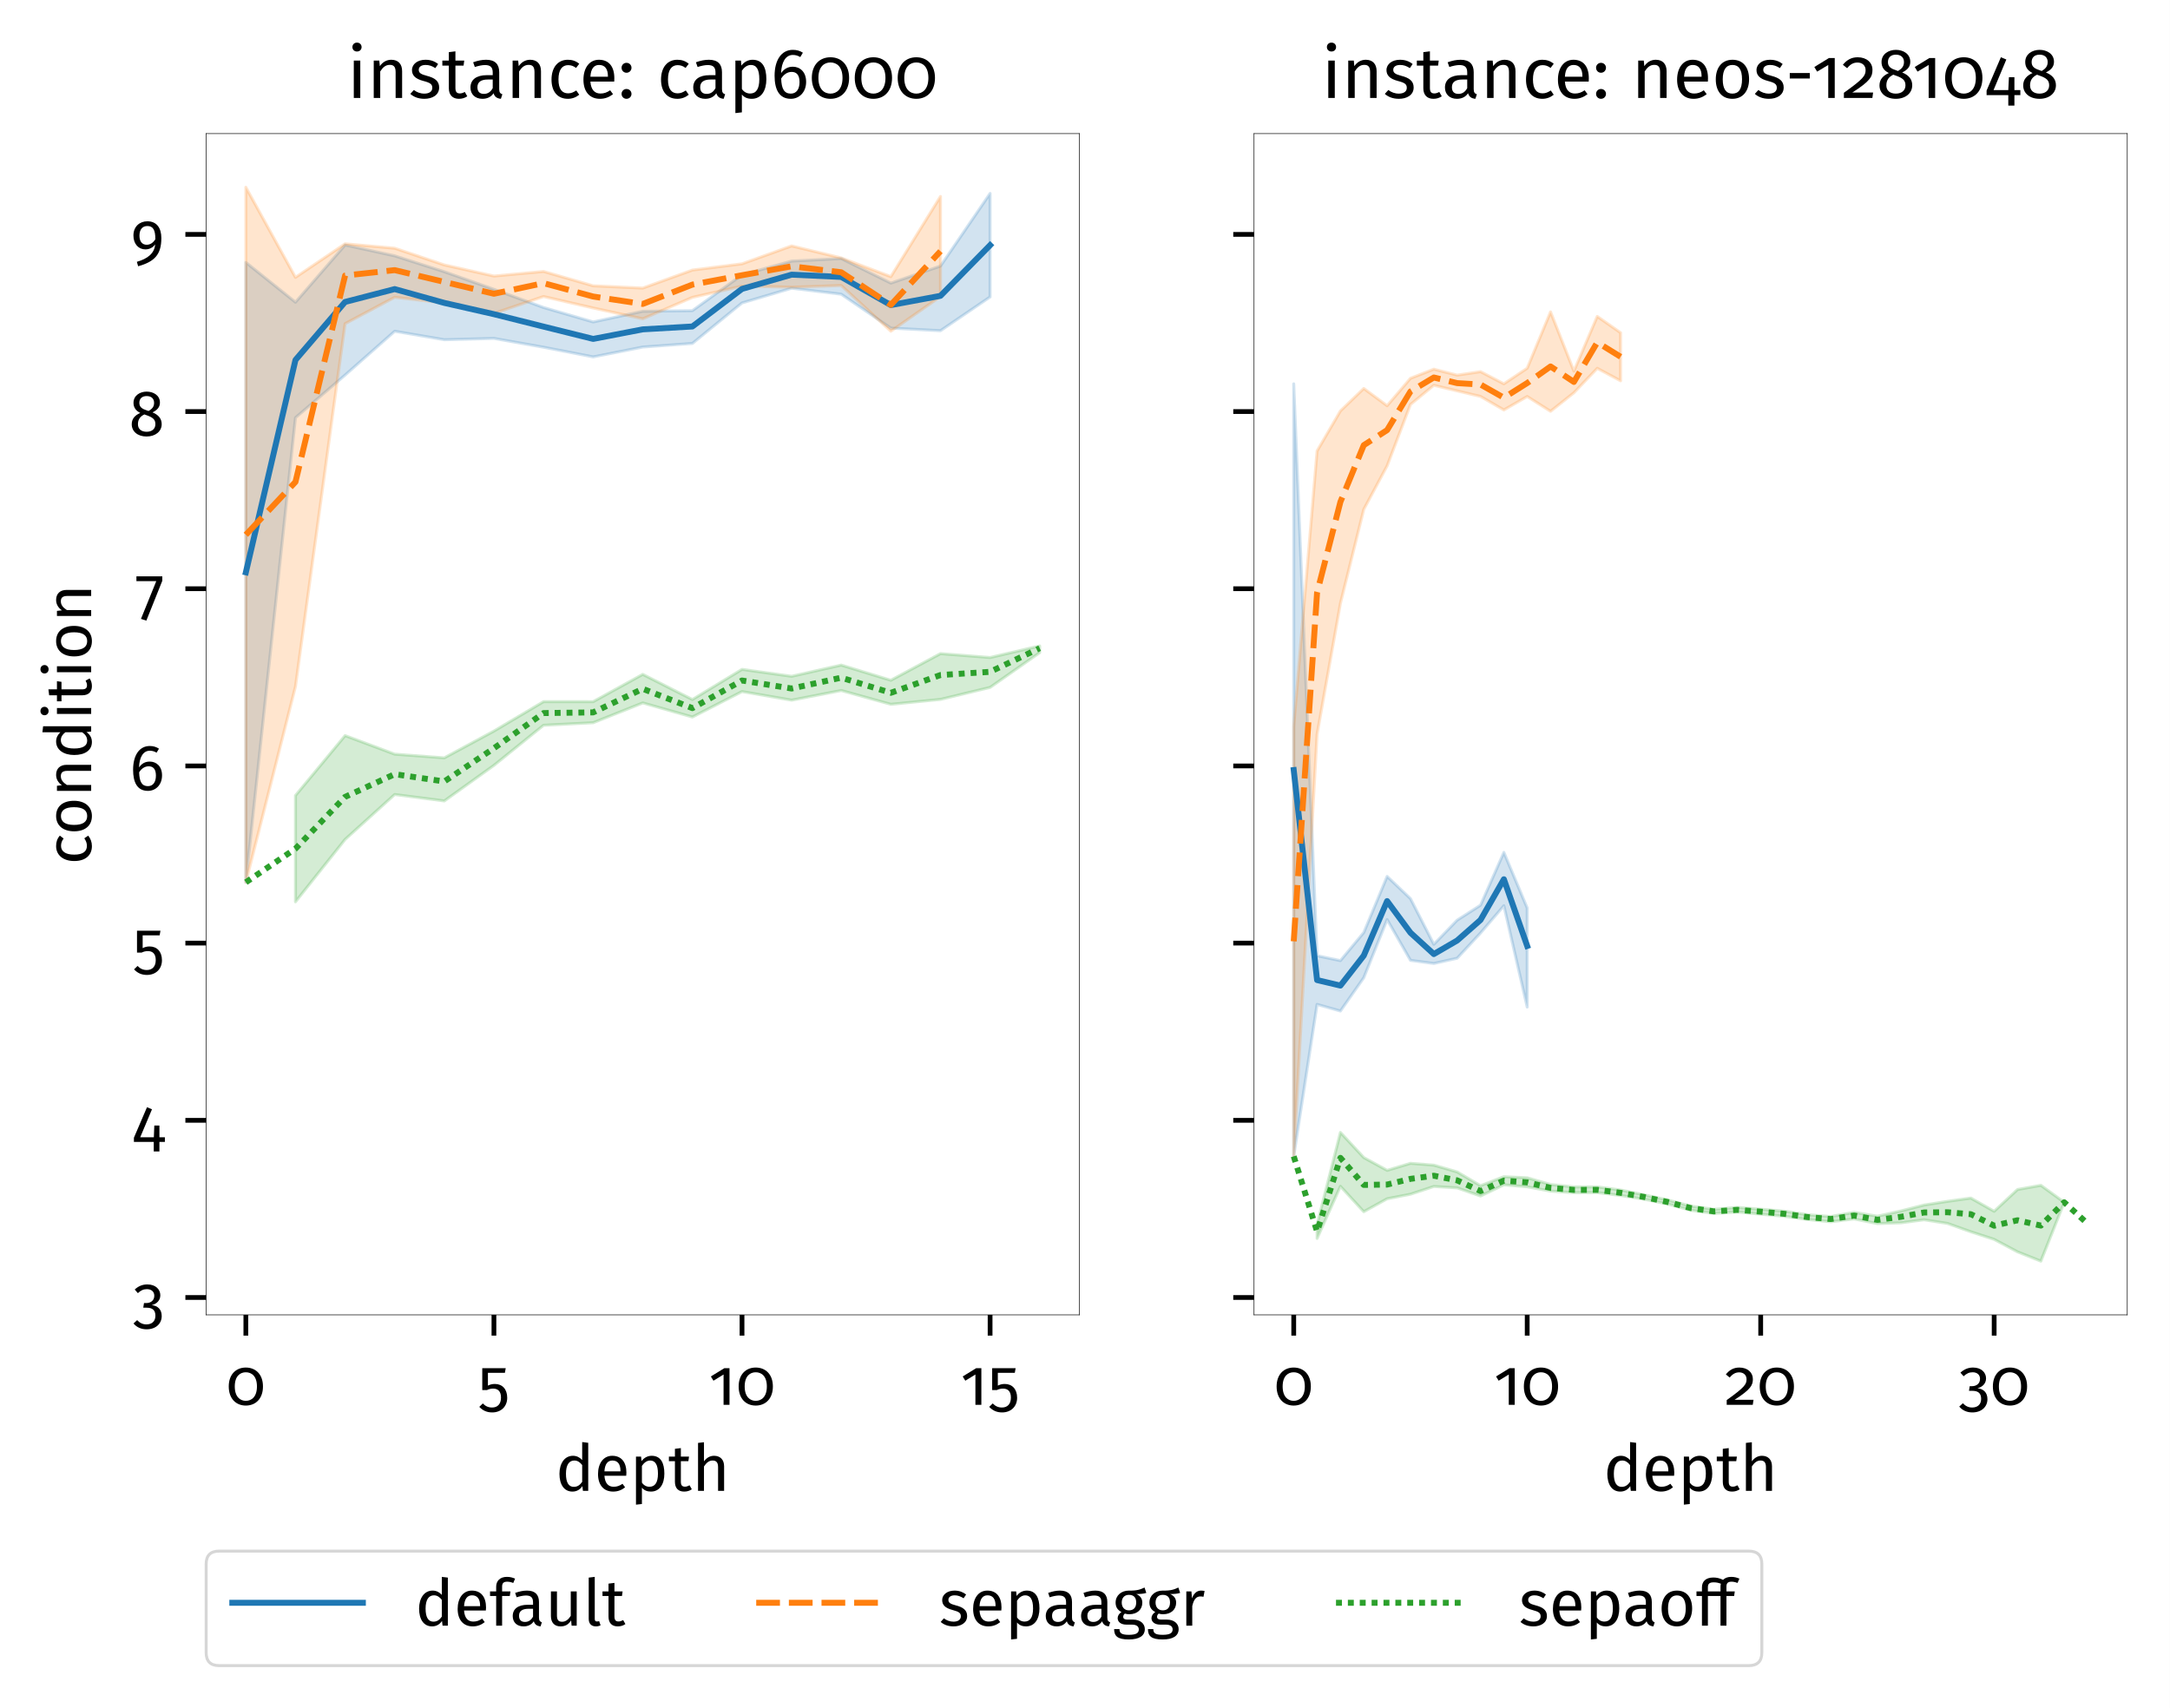 <?xml version="1.0" encoding="UTF-8"?>
<svg xmlns="http://www.w3.org/2000/svg" xmlns:xlink="http://www.w3.org/1999/xlink" width="365.571pt" height="287.836pt" viewBox="0 0 365.571 287.836" version="1.1">
<rect x="0" y="0" width="365.571" height="287.836" fill="#333333" stroke="none"/>
<defs>
<g>
<symbol overflow="visible" id="glyph0-0">
<path style="stroke:none;" d="M 5.953 -11.5 L 1.344 -11.5 L 1.344 3.828 L 5.953 3.828 Z M 5.359 -10.938 L 5.359 3.266 L 1.953 3.266 L 1.953 -10.938 Z M 3.547 -4.938 C 3.125 -4.938 2.531 -4.812 2.531 -4.516 C 2.531 -4.375 2.625 -4.266 2.797 -4.266 C 2.844 -4.266 2.875 -4.266 2.938 -4.297 C 3.125 -4.375 3.281 -4.422 3.5 -4.422 C 4.047 -4.422 4.172 -4.078 4.172 -3.656 C 4.172 -3.078 3.969 -2.859 3.172 -2.812 L 3.172 -1.891 C 3.172 -1.734 3.312 -1.625 3.453 -1.625 C 3.578 -1.625 3.719 -1.734 3.719 -1.891 L 3.719 -2.391 C 4.453 -2.5 4.766 -2.906 4.766 -3.688 C 4.766 -4.344 4.484 -4.938 3.547 -4.938 Z M 3.453 -1.312 C 3.234 -1.312 3.062 -1.156 3.062 -0.938 C 3.062 -0.703 3.234 -0.531 3.453 -0.531 C 3.672 -0.531 3.828 -0.703 3.828 -0.938 C 3.828 -1.156 3.672 -1.312 3.453 -1.312 Z M 3.453 -1.312 "/>
</symbol>
<symbol overflow="visible" id="glyph0-1">
<path style="stroke:none;" d="M 3.312 -6.281 C 1.656 -6.281 0.438 -5.125 0.438 -3.094 C 0.438 -1.047 1.656 0.125 3.312 0.125 C 4.984 0.125 6.203 -1.047 6.203 -3.094 C 6.203 -5.125 4.984 -6.281 3.312 -6.281 Z M 3.312 -5.484 C 4.266 -5.484 5.188 -4.859 5.188 -3.094 C 5.188 -1.328 4.266 -0.672 3.312 -0.672 C 2.375 -0.672 1.453 -1.328 1.453 -3.094 C 1.453 -4.859 2.375 -5.484 3.312 -5.484 Z M 3.312 -5.484 "/>
</symbol>
<symbol overflow="visible" id="glyph0-2">
<path style="stroke:none;" d="M 4.672 -6.172 L 0.719 -6.172 L 0.719 -2.484 L 1.5 -2.484 C 1.812 -2.641 2.156 -2.734 2.547 -2.734 C 3.297 -2.734 3.875 -2.344 3.875 -1.219 C 3.875 -0.141 3.297 0.453 2.375 0.453 C 1.734 0.453 1.266 0.234 0.812 -0.234 L 0.219 0.344 C 0.781 0.938 1.453 1.281 2.391 1.281 C 3.906 1.281 4.922 0.266 4.922 -1.188 C 4.922 -2.656 4.078 -3.516 2.844 -3.516 C 2.438 -3.516 2.062 -3.438 1.672 -3.234 L 1.672 -5.391 L 4.531 -5.391 Z M 4.672 -6.172 "/>
</symbol>
<symbol overflow="visible" id="glyph0-3">
<path style="stroke:none;" d="M 3.531 -6.172 L 2.656 -6.172 L 0.391 -4.781 L 0.828 -4.062 L 2.531 -5.109 L 2.531 0 L 3.531 0 Z M 3.531 -6.172 "/>
</symbol>
<symbol overflow="visible" id="glyph0-4">
<path style="stroke:none;" d="M 4.5 -8.219 L 4.5 -5.188 C 4.125 -5.594 3.625 -5.906 2.953 -5.906 C 1.531 -5.906 0.672 -4.625 0.672 -2.859 C 0.672 -1.062 1.453 0.125 2.859 0.125 C 3.578 0.125 4.156 -0.219 4.531 -0.797 L 4.625 0 L 5.516 0 L 5.516 -8.094 Z M 3.078 -0.672 C 2.25 -0.672 1.766 -1.359 1.766 -2.875 C 1.766 -4.375 2.297 -5.109 3.172 -5.109 C 3.734 -5.109 4.141 -4.812 4.5 -4.344 L 4.5 -1.516 C 4.125 -0.984 3.719 -0.672 3.078 -0.672 Z M 3.078 -0.672 "/>
</symbol>
<symbol overflow="visible" id="glyph0-5">
<path style="stroke:none;" d="M 5.406 -3.062 C 5.406 -4.812 4.578 -5.906 3.016 -5.906 C 1.531 -5.906 0.625 -4.625 0.625 -2.828 C 0.625 -1 1.562 0.125 3.172 0.125 C 3.969 0.125 4.625 -0.141 5.188 -0.594 L 4.75 -1.188 C 4.25 -0.844 3.828 -0.688 3.25 -0.688 C 2.422 -0.688 1.797 -1.203 1.703 -2.547 L 5.375 -2.547 C 5.391 -2.672 5.406 -2.859 5.406 -3.062 Z M 4.406 -3.281 L 1.703 -3.281 C 1.781 -4.562 2.281 -5.109 3.047 -5.109 C 3.953 -5.109 4.406 -4.484 4.406 -3.359 Z M 4.406 -3.281 "/>
</symbol>
<symbol overflow="visible" id="glyph0-6">
<path style="stroke:none;" d="M 3.688 -5.906 C 3.031 -5.906 2.406 -5.594 1.984 -5 L 1.906 -5.766 L 1.047 -5.766 L 1.047 2.328 L 2.047 2.219 L 2.047 -0.531 C 2.422 -0.078 2.938 0.125 3.562 0.125 C 5.047 0.125 5.828 -1.141 5.828 -2.891 C 5.828 -4.703 5.219 -5.906 3.688 -5.906 Z M 3.312 -0.688 C 2.797 -0.688 2.344 -0.938 2.047 -1.391 L 2.047 -4.203 C 2.359 -4.672 2.828 -5.109 3.438 -5.109 C 4.297 -5.109 4.75 -4.391 4.75 -2.891 C 4.75 -1.375 4.234 -0.688 3.312 -0.688 Z M 3.312 -0.688 "/>
</symbol>
<symbol overflow="visible" id="glyph0-7">
<path style="stroke:none;" d="M 3.578 -0.938 C 3.281 -0.781 3.062 -0.703 2.797 -0.703 C 2.297 -0.703 2.109 -0.969 2.109 -1.562 L 2.109 -5 L 3.375 -5 L 3.484 -5.766 L 2.109 -5.766 L 2.109 -7.203 L 1.109 -7.078 L 1.109 -5.766 L 0.094 -5.766 L 0.094 -5 L 1.109 -5 L 1.109 -1.516 C 1.109 -0.438 1.688 0.125 2.656 0.125 C 3.156 0.125 3.578 0 3.953 -0.266 Z M 3.578 -0.938 "/>
</symbol>
<symbol overflow="visible" id="glyph0-8">
<path style="stroke:none;" d="M 3.75 -5.906 C 3.031 -5.906 2.469 -5.547 2.047 -4.969 L 2.047 -8.188 L 1.047 -8.078 L 1.047 0 L 2.047 0 L 2.047 -4.109 C 2.438 -4.703 2.875 -5.109 3.5 -5.109 C 4.047 -5.109 4.422 -4.859 4.422 -4 L 4.422 0 L 5.438 0 L 5.438 -4.141 C 5.438 -5.219 4.812 -5.906 3.75 -5.906 Z M 3.75 -5.906 "/>
</symbol>
<symbol overflow="visible" id="glyph0-9">
<path style="stroke:none;" d="M 2.438 -6.281 C 1.625 -6.281 0.938 -6 0.312 -5.422 L 0.844 -4.812 C 1.344 -5.281 1.781 -5.484 2.359 -5.484 C 3.125 -5.484 3.609 -5.062 3.609 -4.375 C 3.609 -3.578 3.016 -3.141 2.25 -3.141 L 1.875 -3.141 L 1.75 -2.359 L 2.297 -2.359 C 3.281 -2.359 3.797 -1.969 3.797 -1 C 3.797 -0.094 3.234 0.453 2.281 0.453 C 1.688 0.453 1.188 0.234 0.719 -0.266 L 0.109 0.297 C 0.672 0.969 1.438 1.281 2.312 1.281 C 3.875 1.281 4.859 0.328 4.859 -0.953 C 4.859 -2.109 4.156 -2.688 3.172 -2.797 C 4.016 -2.984 4.625 -3.594 4.625 -4.453 C 4.625 -5.422 3.859 -6.281 2.438 -6.281 Z M 2.438 -6.281 "/>
</symbol>
<symbol overflow="visible" id="glyph0-10">
<path style="stroke:none;" d="M 5.438 -1.219 L 4.516 -1.219 L 4.516 -3.203 L 3.656 -3.203 L 3.578 -1.219 L 1.281 -1.219 L 3.266 -5.938 L 2.422 -6.281 L 0.219 -1.141 L 0.219 -0.438 L 3.562 -0.438 L 3.562 1.172 L 4.516 1.172 L 4.516 -0.438 L 5.438 -0.438 Z M 5.438 -1.219 "/>
</symbol>
<symbol overflow="visible" id="glyph0-11">
<path style="stroke:none;" d="M 3.422 -4.812 C 2.688 -4.812 2.094 -4.531 1.609 -3.828 C 1.656 -5.516 2.297 -6.641 3.422 -6.641 C 3.844 -6.641 4.203 -6.531 4.562 -6.312 L 4.969 -6.984 C 4.531 -7.266 4.047 -7.438 3.422 -7.438 C 1.641 -7.438 0.609 -5.844 0.609 -3.438 C 0.609 -1.344 1.281 0.125 3.109 0.125 C 4.422 0.125 5.484 -0.891 5.484 -2.484 C 5.484 -4.047 4.5 -4.812 3.422 -4.812 Z M 3.109 -0.672 C 2.094 -0.672 1.672 -1.406 1.625 -3 C 2 -3.609 2.547 -4.016 3.234 -4.016 C 3.938 -4.016 4.453 -3.609 4.453 -2.453 C 4.453 -1.375 3.984 -0.672 3.109 -0.672 Z M 3.109 -0.672 "/>
</symbol>
<symbol overflow="visible" id="glyph0-12">
<path style="stroke:none;" d="M 4.531 -6.172 L 0.172 -6.172 L 0.172 -5.359 L 3.516 -5.359 L 0.938 1 L 1.844 1.297 L 4.531 -5.422 Z M 4.531 -6.172 "/>
</symbol>
<symbol overflow="visible" id="glyph0-13">
<path style="stroke:none;" d="M 4 -3.938 C 4.828 -4.344 5.25 -4.844 5.25 -5.594 C 5.25 -6.828 4.125 -7.438 3.016 -7.438 C 1.906 -7.438 0.797 -6.797 0.797 -5.547 C 0.797 -4.797 1.156 -4.234 1.938 -3.844 C 1.047 -3.453 0.5 -2.875 0.5 -1.938 C 0.5 -0.734 1.484 0.125 3 0.125 C 4.484 0.125 5.547 -0.734 5.547 -1.953 C 5.547 -2.875 5 -3.531 4 -3.938 Z M 3.016 -6.688 C 3.828 -6.688 4.266 -6.234 4.266 -5.547 C 4.266 -4.922 3.984 -4.547 3.328 -4.172 L 3.141 -4.234 C 2.297 -4.516 1.781 -4.781 1.781 -5.547 C 1.781 -6.281 2.266 -6.688 3.016 -6.688 Z M 3.016 -0.672 C 2.109 -0.672 1.547 -1.141 1.547 -1.938 C 1.547 -2.734 1.891 -3.234 2.625 -3.594 L 2.891 -3.5 C 4.078 -3.094 4.484 -2.734 4.484 -1.953 C 4.484 -1.188 3.938 -0.672 3.016 -0.672 Z M 3.016 -0.672 "/>
</symbol>
<symbol overflow="visible" id="glyph0-14">
<path style="stroke:none;" d="M 2.844 -6.281 C 1.562 -6.281 0.5 -5.406 0.5 -3.891 C 0.5 -2.438 1.375 -1.547 2.516 -1.547 C 3.266 -1.547 3.844 -1.922 4.156 -2.391 C 4.062 -0.906 2.906 0.031 1.078 0.547 L 1.297 1.297 C 4 0.531 5.203 -0.609 5.203 -3.453 C 5.203 -5.156 4.422 -6.281 2.844 -6.281 Z M 2.734 -2.328 C 2.016 -2.328 1.516 -2.828 1.516 -3.859 C 1.516 -4.891 2 -5.484 2.859 -5.484 C 3.766 -5.484 4.219 -4.859 4.188 -3.234 C 3.828 -2.688 3.359 -2.328 2.734 -2.328 Z M 2.734 -2.328 "/>
</symbol>
<symbol overflow="visible" id="glyph0-15">
<path style="stroke:none;" d="M 3 -7.406 C 3.297 -7.406 3.641 -7.344 4.016 -7.188 L 4.328 -7.922 C 3.859 -8.109 3.5 -8.219 2.953 -8.219 C 1.781 -8.219 1.141 -7.531 1.141 -6.562 L 1.141 -5.766 L 0.109 -5.766 L 0.109 -5 L 1.141 -5 L 1.141 0 L 2.141 0 L 2.141 -5 L 3.438 -5 L 3.547 -5.766 L 2.141 -5.766 L 2.141 -6.578 C 2.141 -7.125 2.359 -7.406 3 -7.406 Z M 3 -7.406 "/>
</symbol>
<symbol overflow="visible" id="glyph0-16">
<path style="stroke:none;" d="M 4.922 -1.344 L 4.922 -3.984 C 4.922 -5.188 4.297 -5.906 2.906 -5.906 C 2.25 -5.906 1.625 -5.766 0.906 -5.516 L 1.156 -4.781 C 1.75 -4.969 2.297 -5.078 2.719 -5.078 C 3.516 -5.078 3.922 -4.781 3.922 -3.938 L 3.922 -3.516 L 3.031 -3.516 C 1.422 -3.516 0.5 -2.844 0.5 -1.609 C 0.5 -0.578 1.188 0.125 2.328 0.125 C 3.031 0.125 3.641 -0.125 4.047 -0.734 C 4.234 -0.172 4.594 0.062 5.188 0.125 L 5.406 -0.562 C 5.109 -0.672 4.922 -0.844 4.922 -1.344 Z M 2.562 -0.625 C 1.906 -0.625 1.562 -0.984 1.562 -1.672 C 1.562 -2.453 2.109 -2.844 3.172 -2.844 L 3.922 -2.844 L 3.922 -1.516 C 3.594 -0.922 3.156 -0.625 2.562 -0.625 Z M 2.562 -0.625 "/>
</symbol>
<symbol overflow="visible" id="glyph0-17">
<path style="stroke:none;" d="M 5.328 -5.766 L 4.328 -5.766 L 4.328 -1.656 C 3.969 -1.078 3.5 -0.656 2.875 -0.656 C 2.25 -0.656 2 -0.953 2 -1.734 L 2 -5.766 L 0.984 -5.766 L 0.984 -1.625 C 0.984 -0.5 1.594 0.125 2.594 0.125 C 3.422 0.125 3.953 -0.203 4.391 -0.891 L 4.469 0 L 5.328 0 Z M 5.328 -5.766 "/>
</symbol>
<symbol overflow="visible" id="glyph0-18">
<path style="stroke:none;" d="M 2.188 0.125 C 2.484 0.125 2.766 0.062 2.984 -0.062 L 2.734 -0.766 C 2.625 -0.719 2.5 -0.703 2.359 -0.703 C 2.094 -0.703 2 -0.859 2 -1.156 L 2 -8.219 L 0.984 -8.094 L 0.984 -1.141 C 0.984 -0.312 1.453 0.125 2.188 0.125 Z M 2.188 0.125 "/>
</symbol>
<symbol overflow="visible" id="glyph0-19">
<path style="stroke:none;" d="M 2.609 -5.906 C 1.406 -5.906 0.531 -5.234 0.531 -4.312 C 0.531 -3.5 1.016 -2.969 2.266 -2.641 C 3.391 -2.344 3.672 -2.125 3.672 -1.562 C 3.672 -1 3.188 -0.672 2.438 -0.672 C 1.812 -0.672 1.266 -0.891 0.812 -1.234 L 0.281 -0.625 C 0.781 -0.188 1.484 0.125 2.453 0.125 C 3.625 0.125 4.734 -0.422 4.734 -1.625 C 4.734 -2.625 4.031 -3.109 2.812 -3.422 C 1.891 -3.656 1.578 -3.875 1.578 -4.344 C 1.578 -4.812 1.984 -5.109 2.641 -5.109 C 3.172 -5.109 3.625 -4.938 4.141 -4.609 L 4.562 -5.25 C 4.016 -5.656 3.422 -5.906 2.609 -5.906 Z M 2.609 -5.906 "/>
</symbol>
<symbol overflow="visible" id="glyph0-20">
<path style="stroke:none;" d="M 5.406 -6.422 C 4.719 -6.109 4.188 -5.875 2.766 -5.906 C 1.484 -5.906 0.531 -5.078 0.531 -3.891 C 0.531 -3.141 0.844 -2.641 1.516 -2.297 C 1.094 -2.016 0.875 -1.641 0.875 -1.266 C 0.875 -0.688 1.344 -0.172 2.359 -0.172 L 3.281 -0.172 C 4 -0.172 4.438 0.094 4.438 0.641 C 4.438 1.234 4 1.547 2.75 1.547 C 1.484 1.547 1.188 1.234 1.188 0.578 L 0.281 0.578 C 0.281 1.75 0.859 2.328 2.75 2.328 C 4.531 2.328 5.453 1.703 5.453 0.578 C 5.453 -0.344 4.672 -1.016 3.484 -1.016 L 2.562 -1.016 C 1.969 -1.016 1.812 -1.234 1.812 -1.484 C 1.812 -1.703 1.922 -1.906 2.094 -2.031 C 2.328 -1.953 2.562 -1.922 2.828 -1.922 C 4.203 -1.922 5.031 -2.734 5.031 -3.875 C 5.031 -4.547 4.688 -5.031 4.016 -5.328 C 4.672 -5.328 5.219 -5.359 5.703 -5.516 Z M 2.766 -5.188 C 3.578 -5.188 4 -4.75 4 -3.906 C 4 -3.062 3.578 -2.578 2.781 -2.578 C 2 -2.578 1.562 -3.125 1.562 -3.891 C 1.562 -4.641 1.984 -5.188 2.766 -5.188 Z M 2.766 -5.188 "/>
</symbol>
<symbol overflow="visible" id="glyph0-21">
<path style="stroke:none;" d="M 3.547 -5.906 C 2.844 -5.906 2.312 -5.469 2 -4.594 L 1.906 -5.766 L 1.047 -5.766 L 1.047 0 L 2.047 0 L 2.047 -3.297 C 2.297 -4.406 2.703 -4.922 3.422 -4.922 C 3.641 -4.922 3.75 -4.891 3.938 -4.859 L 4.125 -5.844 C 3.938 -5.875 3.734 -5.906 3.547 -5.906 Z M 3.547 -5.906 "/>
</symbol>
<symbol overflow="visible" id="glyph0-22">
<path style="stroke:none;" d="M 3.203 -5.906 C 1.562 -5.906 0.625 -4.672 0.625 -2.875 C 0.625 -1.047 1.562 0.125 3.203 0.125 C 4.828 0.125 5.766 -1.109 5.766 -2.891 C 5.766 -4.719 4.859 -5.906 3.203 -5.906 Z M 3.203 -5.094 C 4.156 -5.094 4.688 -4.391 4.688 -2.891 C 4.688 -1.375 4.156 -0.672 3.203 -0.672 C 2.234 -0.672 1.703 -1.375 1.703 -2.875 C 1.703 -4.391 2.25 -5.094 3.203 -5.094 Z M 3.203 -5.094 "/>
</symbol>
<symbol overflow="visible" id="glyph0-23">
<path style="stroke:none;" d="M 6.016 -7.406 C 6.312 -7.406 6.656 -7.344 7.016 -7.188 L 7.344 -7.922 C 6.875 -8.109 6.5 -8.219 5.953 -8.219 C 5.359 -8.219 4.891 -8.031 4.594 -7.719 C 3.969 -8 3.531 -8.109 2.938 -8.109 C 1.656 -8.109 1.031 -7.422 1.031 -6.453 L 1.031 -5.766 L 0.109 -5.766 L 0.109 -5 L 1.031 -5 L 1.031 0 L 2.031 0 L 2.031 -5 L 4.156 -5 L 4.156 0 L 5.156 0 L 5.156 -5 L 6.453 -5 L 6.562 -5.766 L 5.156 -5.766 L 5.156 -6.578 C 5.156 -7.125 5.375 -7.406 6.016 -7.406 Z M 4.156 -5.766 L 2.031 -5.766 L 2.031 -6.469 C 2.031 -7.016 2.266 -7.297 3 -7.297 C 3.438 -7.297 3.781 -7.234 4.219 -7.062 C 4.172 -6.906 4.156 -6.734 4.156 -6.562 Z M 4.156 -5.766 "/>
</symbol>
<symbol overflow="visible" id="glyph0-24">
<path style="stroke:none;" d="M 2.438 -6.281 C 1.484 -6.281 0.766 -5.875 0.172 -5.125 L 0.812 -4.594 C 1.344 -5.234 1.812 -5.469 2.422 -5.469 C 3.141 -5.469 3.656 -5.016 3.656 -4.312 C 3.656 -3.438 3.312 -2.953 0.312 -0.797 L 0.312 0 L 4.703 0 L 4.828 -0.844 L 1.625 -0.844 C 4.453 -2.641 4.719 -3.359 4.719 -4.344 C 4.719 -5.453 3.828 -6.281 2.438 -6.281 Z M 2.438 -6.281 "/>
</symbol>
<symbol overflow="visible" id="glyph1-0">
<path style="stroke:none;" d="M -11.5 -5.953 L -11.5 -1.344 L 3.828 -1.344 L 3.828 -5.953 Z M -10.938 -5.359 L 3.266 -5.359 L 3.266 -1.953 L -10.938 -1.953 Z M -4.938 -3.547 C -4.938 -3.125 -4.812 -2.531 -4.516 -2.531 C -4.375 -2.531 -4.266 -2.625 -4.266 -2.797 C -4.266 -2.844 -4.266 -2.875 -4.297 -2.938 C -4.375 -3.125 -4.422 -3.281 -4.422 -3.5 C -4.422 -4.047 -4.078 -4.172 -3.656 -4.172 C -3.078 -4.172 -2.859 -3.969 -2.812 -3.172 L -1.891 -3.172 C -1.734 -3.172 -1.625 -3.312 -1.625 -3.453 C -1.625 -3.578 -1.734 -3.719 -1.891 -3.719 L -2.391 -3.719 C -2.5 -4.453 -2.906 -4.766 -3.688 -4.766 C -4.344 -4.766 -4.938 -4.484 -4.938 -3.547 Z M -1.312 -3.453 C -1.312 -3.234 -1.156 -3.062 -0.938 -3.062 C -0.703 -3.062 -0.531 -3.234 -0.531 -3.453 C -0.531 -3.672 -0.703 -3.828 -0.938 -3.828 C -1.156 -3.828 -1.312 -3.672 -1.312 -3.453 Z M -1.312 -3.453 "/>
</symbol>
<symbol overflow="visible" id="glyph1-1">
<path style="stroke:none;" d="M -5.906 -3.141 C -5.906 -1.578 -4.672 -0.625 -2.844 -0.625 C -0.969 -0.625 0.125 -1.594 0.125 -3.141 C 0.125 -3.812 -0.094 -4.391 -0.5 -4.906 L -1.156 -4.453 C -0.875 -4.016 -0.719 -3.672 -0.719 -3.188 C -0.719 -2.281 -1.344 -1.703 -2.859 -1.703 C -4.359 -1.703 -5.078 -2.281 -5.078 -3.188 C -5.078 -3.672 -4.922 -4.031 -4.641 -4.422 L -5.281 -4.906 C -5.734 -4.375 -5.906 -3.828 -5.906 -3.141 Z M -5.906 -3.141 "/>
</symbol>
<symbol overflow="visible" id="glyph1-2">
<path style="stroke:none;" d="M -5.906 -3.203 C -5.906 -1.562 -4.672 -0.625 -2.875 -0.625 C -1.047 -0.625 0.125 -1.562 0.125 -3.203 C 0.125 -4.828 -1.109 -5.766 -2.891 -5.766 C -4.719 -5.766 -5.906 -4.859 -5.906 -3.203 Z M -5.094 -3.203 C -5.094 -4.156 -4.391 -4.688 -2.891 -4.688 C -1.375 -4.688 -0.672 -4.156 -0.672 -3.203 C -0.672 -2.234 -1.375 -1.703 -2.875 -1.703 C -4.391 -1.703 -5.094 -2.25 -5.094 -3.203 Z M -5.094 -3.203 "/>
</symbol>
<symbol overflow="visible" id="glyph1-3">
<path style="stroke:none;" d="M -5.906 -3.75 C -5.906 -3 -5.516 -2.391 -4.922 -2 L -5.766 -1.906 L -5.766 -1.047 L 0 -1.047 L 0 -2.047 L -4.094 -2.047 C -4.703 -2.438 -5.109 -2.875 -5.109 -3.516 C -5.109 -4.078 -4.859 -4.422 -4 -4.422 L 0 -4.422 L 0 -5.438 L -4.141 -5.438 C -5.234 -5.438 -5.906 -4.812 -5.906 -3.75 Z M -5.906 -3.75 "/>
</symbol>
<symbol overflow="visible" id="glyph1-4">
<path style="stroke:none;" d="M -8.219 -4.5 L -5.188 -4.5 C -5.594 -4.125 -5.906 -3.625 -5.906 -2.953 C -5.906 -1.531 -4.625 -0.672 -2.859 -0.672 C -1.062 -0.672 0.125 -1.453 0.125 -2.859 C 0.125 -3.578 -0.219 -4.156 -0.797 -4.531 L 0 -4.625 L 0 -5.516 L -8.094 -5.516 Z M -0.672 -3.078 C -0.672 -2.25 -1.359 -1.766 -2.875 -1.766 C -4.375 -1.766 -5.109 -2.297 -5.109 -3.172 C -5.109 -3.734 -4.812 -4.141 -4.344 -4.5 L -1.516 -4.5 C -0.984 -4.125 -0.672 -3.719 -0.672 -3.078 Z M -0.672 -3.078 "/>
</symbol>
<symbol overflow="visible" id="glyph1-5">
<path style="stroke:none;" d="M -8.547 -1.531 C -8.547 -1.125 -8.25 -0.828 -7.859 -0.828 C -7.469 -0.828 -7.172 -1.125 -7.172 -1.531 C -7.172 -1.953 -7.469 -2.25 -7.859 -2.25 C -8.25 -2.25 -8.547 -1.953 -8.547 -1.531 Z M -5.766 -2.047 L -5.766 -1.047 L 0 -1.047 L 0 -2.047 Z M -5.766 -2.047 "/>
</symbol>
<symbol overflow="visible" id="glyph1-6">
<path style="stroke:none;" d="M -0.938 -3.578 C -0.781 -3.281 -0.703 -3.062 -0.703 -2.797 C -0.703 -2.297 -0.969 -2.109 -1.562 -2.109 L -5 -2.109 L -5 -3.375 L -5.766 -3.484 L -5.766 -2.109 L -7.203 -2.109 L -7.078 -1.109 L -5.766 -1.109 L -5.766 -0.094 L -5 -0.094 L -5 -1.109 L -1.516 -1.109 C -0.438 -1.109 0.125 -1.688 0.125 -2.656 C 0.125 -3.156 0 -3.578 -0.266 -3.953 Z M -0.938 -3.578 "/>
</symbol>
<symbol overflow="visible" id="glyph2-0">
<path style="stroke:none;" d="M 6.484 -12.547 L 1.469 -12.547 L 1.469 4.188 L 6.484 4.188 Z M 5.844 -11.922 L 5.844 3.562 L 2.125 3.562 L 2.125 -11.922 Z M 3.875 -5.391 C 3.406 -5.391 2.766 -5.25 2.766 -4.922 C 2.766 -4.766 2.875 -4.656 3.047 -4.656 C 3.094 -4.656 3.141 -4.656 3.203 -4.688 C 3.406 -4.781 3.578 -4.812 3.828 -4.812 C 4.422 -4.812 4.547 -4.453 4.547 -4 C 4.547 -3.359 4.328 -3.125 3.469 -3.078 L 3.469 -2.062 C 3.469 -1.891 3.609 -1.781 3.766 -1.781 C 3.906 -1.781 4.062 -1.891 4.062 -2.062 L 4.062 -2.609 C 4.859 -2.719 5.203 -3.172 5.203 -4.016 C 5.203 -4.734 4.906 -5.391 3.875 -5.391 Z M 3.766 -1.438 C 3.531 -1.438 3.344 -1.25 3.344 -1.016 C 3.344 -0.766 3.531 -0.578 3.766 -0.578 C 4 -0.578 4.188 -0.766 4.188 -1.016 C 4.188 -1.25 4 -1.438 3.766 -1.438 Z M 3.766 -1.438 "/>
</symbol>
<symbol overflow="visible" id="glyph2-1">
<path style="stroke:none;" d="M 1.672 -9.328 C 1.219 -9.328 0.906 -9 0.906 -8.578 C 0.906 -8.156 1.219 -7.828 1.672 -7.828 C 2.141 -7.828 2.453 -8.156 2.453 -8.578 C 2.453 -9 2.141 -9.328 1.672 -9.328 Z M 2.234 -6.297 L 1.141 -6.297 L 1.141 0 L 2.234 0 Z M 2.234 -6.297 "/>
</symbol>
<symbol overflow="visible" id="glyph2-2">
<path style="stroke:none;" d="M 4.094 -6.438 C 3.281 -6.438 2.609 -6.016 2.172 -5.359 L 2.078 -6.297 L 1.141 -6.297 L 1.141 0 L 2.234 0 L 2.234 -4.469 C 2.656 -5.141 3.125 -5.578 3.844 -5.578 C 4.453 -5.578 4.828 -5.312 4.828 -4.359 L 4.828 0 L 5.922 0 L 5.922 -4.516 C 5.922 -5.719 5.266 -6.438 4.094 -6.438 Z M 4.094 -6.438 "/>
</symbol>
<symbol overflow="visible" id="glyph2-3">
<path style="stroke:none;" d="M 2.844 -6.438 C 1.547 -6.438 0.578 -5.719 0.578 -4.703 C 0.578 -3.828 1.109 -3.234 2.469 -2.875 C 3.688 -2.562 4 -2.312 4 -1.703 C 4 -1.094 3.484 -0.734 2.656 -0.734 C 1.969 -0.734 1.391 -0.969 0.891 -1.344 L 0.297 -0.688 C 0.844 -0.203 1.609 0.141 2.672 0.141 C 3.953 0.141 5.156 -0.453 5.156 -1.766 C 5.156 -2.875 4.406 -3.391 3.078 -3.734 C 2.062 -4 1.719 -4.234 1.719 -4.75 C 1.719 -5.25 2.156 -5.562 2.875 -5.562 C 3.469 -5.562 3.953 -5.391 4.516 -5.031 L 4.984 -5.719 C 4.391 -6.188 3.734 -6.438 2.844 -6.438 Z M 2.844 -6.438 "/>
</symbol>
<symbol overflow="visible" id="glyph2-4">
<path style="stroke:none;" d="M 3.891 -1.016 C 3.578 -0.844 3.328 -0.766 3.062 -0.766 C 2.516 -0.766 2.312 -1.062 2.312 -1.703 L 2.312 -5.453 L 3.688 -5.453 L 3.797 -6.297 L 2.312 -6.297 L 2.312 -7.859 L 1.203 -7.719 L 1.203 -6.297 L 0.109 -6.297 L 0.109 -5.453 L 1.203 -5.453 L 1.203 -1.656 C 1.203 -0.484 1.844 0.141 2.906 0.141 C 3.438 0.141 3.891 0 4.312 -0.281 Z M 3.891 -1.016 "/>
</symbol>
<symbol overflow="visible" id="glyph2-5">
<path style="stroke:none;" d="M 5.375 -1.469 L 5.375 -4.344 C 5.375 -5.672 4.688 -6.438 3.172 -6.438 C 2.469 -6.438 1.766 -6.297 0.984 -6.016 L 1.266 -5.219 C 1.906 -5.422 2.5 -5.547 2.969 -5.547 C 3.844 -5.547 4.281 -5.219 4.281 -4.297 L 4.281 -3.844 L 3.312 -3.844 C 1.547 -3.844 0.531 -3.109 0.531 -1.75 C 0.531 -0.641 1.297 0.141 2.547 0.141 C 3.312 0.141 3.984 -0.141 4.422 -0.797 C 4.609 -0.172 5.016 0.078 5.656 0.141 L 5.906 -0.625 C 5.578 -0.734 5.375 -0.922 5.375 -1.469 Z M 2.797 -0.688 C 2.078 -0.688 1.703 -1.078 1.703 -1.812 C 1.703 -2.672 2.297 -3.109 3.453 -3.109 L 4.281 -3.109 L 4.281 -1.656 C 3.922 -1 3.438 -0.688 2.797 -0.688 Z M 2.797 -0.688 "/>
</symbol>
<symbol overflow="visible" id="glyph2-6">
<path style="stroke:none;" d="M 3.438 -6.438 C 1.719 -6.438 0.688 -5.109 0.688 -3.094 C 0.688 -1.062 1.734 0.141 3.438 0.141 C 4.156 0.141 4.797 -0.094 5.359 -0.547 L 4.859 -1.266 C 4.375 -0.953 4 -0.781 3.484 -0.781 C 2.484 -0.781 1.859 -1.469 1.859 -3.125 C 1.859 -4.75 2.484 -5.531 3.484 -5.531 C 4 -5.531 4.406 -5.375 4.828 -5.062 L 5.359 -5.766 C 4.766 -6.25 4.172 -6.438 3.438 -6.438 Z M 3.438 -6.438 "/>
</symbol>
<symbol overflow="visible" id="glyph2-7">
<path style="stroke:none;" d="M 5.891 -3.328 C 5.891 -5.266 5 -6.438 3.297 -6.438 C 1.672 -6.438 0.688 -5.047 0.688 -3.078 C 0.688 -1.094 1.703 0.141 3.469 0.141 C 4.344 0.141 5.047 -0.156 5.672 -0.641 L 5.188 -1.297 C 4.641 -0.922 4.172 -0.75 3.547 -0.75 C 2.641 -0.75 1.953 -1.312 1.859 -2.766 L 5.875 -2.766 C 5.875 -2.922 5.891 -3.125 5.891 -3.328 Z M 4.812 -3.578 L 1.859 -3.578 C 1.938 -4.984 2.484 -5.562 3.328 -5.562 C 4.312 -5.562 4.812 -4.891 4.812 -3.656 Z M 4.812 -3.578 "/>
</symbol>
<symbol overflow="visible" id="glyph2-8">
<path style="stroke:none;" d="M 1.422 -5.922 C 0.953 -5.922 0.594 -5.547 0.594 -5.094 C 0.594 -4.625 0.953 -4.25 1.422 -4.25 C 1.906 -4.25 2.266 -4.625 2.266 -5.094 C 2.266 -5.547 1.906 -5.922 1.422 -5.922 Z M 1.422 -1.516 C 0.953 -1.516 0.594 -1.141 0.594 -0.688 C 0.594 -0.234 0.953 0.141 1.422 0.141 C 1.906 0.141 2.266 -0.234 2.266 -0.688 C 2.266 -1.141 1.906 -1.516 1.422 -1.516 Z M 1.422 -1.516 "/>
</symbol>
<symbol overflow="visible" id="glyph2-9">
<path style="stroke:none;" d="M 4.031 -6.438 C 3.312 -6.438 2.625 -6.094 2.156 -5.453 L 2.078 -6.297 L 1.141 -6.297 L 1.141 2.547 L 2.234 2.422 L 2.234 -0.578 C 2.641 -0.078 3.203 0.141 3.891 0.141 C 5.516 0.141 6.359 -1.25 6.359 -3.156 C 6.359 -5.141 5.703 -6.438 4.031 -6.438 Z M 3.625 -0.75 C 3.047 -0.75 2.562 -1.031 2.234 -1.516 L 2.234 -4.594 C 2.562 -5.094 3.078 -5.562 3.75 -5.562 C 4.703 -5.562 5.172 -4.797 5.172 -3.156 C 5.172 -1.5 4.625 -0.75 3.625 -0.75 Z M 3.625 -0.75 "/>
</symbol>
<symbol overflow="visible" id="glyph2-10">
<path style="stroke:none;" d="M 3.734 -5.266 C 2.938 -5.266 2.281 -4.938 1.75 -4.188 C 1.812 -6.031 2.516 -7.25 3.734 -7.25 C 4.203 -7.25 4.594 -7.125 4.984 -6.891 L 5.422 -7.625 C 4.953 -7.938 4.406 -8.109 3.734 -8.109 C 1.797 -8.109 0.656 -6.375 0.656 -3.75 C 0.656 -1.453 1.406 0.141 3.391 0.141 C 4.812 0.141 5.969 -0.969 5.969 -2.719 C 5.969 -4.422 4.906 -5.266 3.734 -5.266 Z M 3.391 -0.734 C 2.281 -0.734 1.812 -1.547 1.766 -3.281 C 2.188 -3.938 2.781 -4.391 3.531 -4.391 C 4.297 -4.391 4.859 -3.938 4.859 -2.672 C 4.859 -1.5 4.344 -0.734 3.391 -0.734 Z M 3.391 -0.734 "/>
</symbol>
<symbol overflow="visible" id="glyph2-11">
<path style="stroke:none;" d="M 3.625 -6.859 C 1.812 -6.859 0.484 -5.594 0.484 -3.375 C 0.484 -1.141 1.812 0.141 3.625 0.141 C 5.438 0.141 6.766 -1.141 6.766 -3.375 C 6.766 -5.594 5.438 -6.859 3.625 -6.859 Z M 3.625 -5.984 C 4.656 -5.984 5.656 -5.297 5.656 -3.375 C 5.656 -1.453 4.656 -0.734 3.625 -0.734 C 2.594 -0.734 1.594 -1.453 1.594 -3.375 C 1.594 -5.297 2.594 -5.984 3.625 -5.984 Z M 3.625 -5.984 "/>
</symbol>
<symbol overflow="visible" id="glyph2-12">
<path style="stroke:none;" d="M 3.5 -6.438 C 1.703 -6.438 0.688 -5.094 0.688 -3.141 C 0.688 -1.141 1.703 0.141 3.484 0.141 C 5.266 0.141 6.297 -1.203 6.297 -3.156 C 6.297 -5.156 5.297 -6.438 3.5 -6.438 Z M 3.5 -5.562 C 4.547 -5.562 5.109 -4.797 5.109 -3.156 C 5.109 -1.5 4.547 -0.734 3.484 -0.734 C 2.438 -0.734 1.859 -1.5 1.859 -3.141 C 1.859 -4.797 2.453 -5.562 3.5 -5.562 Z M 3.5 -5.562 "/>
</symbol>
<symbol overflow="visible" id="glyph2-13">
<path style="stroke:none;" d="M 0.719 -3.281 L 4.094 -3.281 L 4.094 -4.203 L 0.719 -4.203 Z M 0.719 -3.281 "/>
</symbol>
<symbol overflow="visible" id="glyph2-14">
<path style="stroke:none;" d="M 3.859 -6.734 L 2.891 -6.734 L 0.422 -5.219 L 0.891 -4.438 L 2.766 -5.562 L 2.766 0 L 3.859 0 Z M 3.859 -6.734 "/>
</symbol>
<symbol overflow="visible" id="glyph2-15">
<path style="stroke:none;" d="M 2.672 -6.859 C 1.609 -6.859 0.844 -6.422 0.172 -5.594 L 0.891 -5.016 C 1.453 -5.719 1.984 -5.969 2.641 -5.969 C 3.438 -5.969 4 -5.469 4 -4.703 C 4 -3.75 3.625 -3.219 0.344 -0.875 L 0.344 0 L 5.141 0 L 5.266 -0.922 L 1.766 -0.922 C 4.859 -2.875 5.156 -3.656 5.156 -4.75 C 5.156 -5.953 4.188 -6.859 2.672 -6.859 Z M 2.672 -6.859 "/>
</symbol>
<symbol overflow="visible" id="glyph2-16">
<path style="stroke:none;" d="M 4.359 -4.297 C 5.266 -4.75 5.719 -5.281 5.719 -6.094 C 5.719 -7.453 4.5 -8.109 3.297 -8.109 C 2.078 -8.109 0.875 -7.406 0.875 -6.062 C 0.875 -5.234 1.25 -4.625 2.109 -4.203 C 1.141 -3.766 0.531 -3.141 0.531 -2.109 C 0.531 -0.797 1.625 0.141 3.281 0.141 C 4.906 0.141 6.047 -0.797 6.047 -2.141 C 6.047 -3.141 5.469 -3.844 4.359 -4.297 Z M 3.297 -7.297 C 4.172 -7.297 4.656 -6.797 4.656 -6.062 C 4.656 -5.375 4.344 -4.953 3.641 -4.547 L 3.438 -4.625 C 2.516 -4.922 1.953 -5.219 1.953 -6.047 C 1.953 -6.844 2.469 -7.297 3.297 -7.297 Z M 3.281 -0.734 C 2.297 -0.734 1.688 -1.25 1.688 -2.109 C 1.688 -2.984 2.062 -3.531 2.859 -3.922 L 3.156 -3.812 C 4.453 -3.375 4.906 -2.984 4.906 -2.125 C 4.906 -1.297 4.297 -0.734 3.281 -0.734 Z M 3.281 -0.734 "/>
</symbol>
<symbol overflow="visible" id="glyph2-17">
<path style="stroke:none;" d="M 5.922 -1.328 L 4.922 -1.328 L 4.922 -3.5 L 4 -3.5 L 3.891 -1.328 L 1.406 -1.328 L 3.562 -6.484 L 2.641 -6.859 L 0.234 -1.25 L 0.234 -0.484 L 3.891 -0.484 L 3.891 1.281 L 4.922 1.281 L 4.922 -0.484 L 5.922 -0.484 Z M 5.922 -1.328 "/>
</symbol>
</g>
<clipPath id="clip1">
  <path d="M 0 0 L 365.57 0 L 365.57 287.836 L 0 287.836 Z M 0 0 "/>
</clipPath>
<clipPath id="clip2">
  <path d="M 27 254 L 304 254 L 304 287.836 L 27 287.836 Z M 27 254 "/>
</clipPath>
</defs>
<g id="surface1">
<g clip-path="url(#clip1)" clip-rule="nonzero">
<path style=" stroke:none;fill-rule:nonzero;fill:rgb(100%,100%,100%);fill-opacity:1;" d="M 0 287.836 L 365.57 287.836 L 365.57 0 L 0 0 Z M 0 287.836 "/>
</g>
<path style=" stroke:none;fill-rule:nonzero;fill:rgb(100%,100%,100%);fill-opacity:1;" d="M 34.73 221.535 L 181.84 221.535 L 181.84 22.508 L 34.73 22.508 Z M 34.73 221.535 "/>
<path style="fill-rule:nonzero;fill:rgb(12.157%,46.666%,70.587%);fill-opacity:0.2;stroke-width:0.5;stroke-linecap:butt;stroke-linejoin:round;stroke:rgb(12.157%,46.666%,70.587%);stroke-opacity:0.2;stroke-miterlimit:10;" d="M 41.418 243.625 L 41.418 139.183 L 49.777 217.461 L 58.137 224.644 L 66.492 232.023 L 74.852 230.597 L 83.211 230.82 L 91.57 229.332 L 99.926 227.703 L 108.285 229.363 L 116.645 229.972 L 125.004 236.797 L 133.363 239.277 L 141.719 238.265 L 150.078 232.555 L 158.438 232.117 L 166.797 237.805 L 166.797 255.246 L 158.438 243.008 L 150.078 240.137 L 141.719 244.277 L 133.363 243.847 L 125.004 241.523 L 116.645 235.492 L 108.285 235.39 L 99.926 233.594 L 91.57 236.027 L 83.211 239.09 L 74.852 242.055 L 66.492 244.73 L 58.137 246.558 L 49.777 236.918 Z M 41.418 243.625 " transform="matrix(1,0,0,-1,0,287.836)"/>
<path style="fill-rule:nonzero;fill:rgb(100%,49.803%,5.49%);fill-opacity:0.2;stroke-width:0.5;stroke-linecap:butt;stroke-linejoin:round;stroke:rgb(100%,49.803%,5.49%);stroke-opacity:0.2;stroke-miterlimit:10;" d="M 41.418 256.281 L 41.418 139.183 L 49.777 172.172 L 58.137 233.301 L 66.492 237.754 L 74.852 236.789 L 83.211 235.039 L 91.57 237.875 L 99.926 235.941 L 108.285 234.121 L 116.645 237.73 L 125.004 239.637 L 133.363 239.441 L 141.719 239.73 L 150.078 232.031 L 158.438 237.879 L 158.438 254.734 L 150.078 241.226 L 141.719 244.379 L 133.363 246.402 L 125.004 243.387 L 116.645 242.332 L 108.285 239.297 L 99.926 239.68 L 91.57 242.101 L 83.211 241.324 L 74.852 243.199 L 66.492 246.012 L 58.137 246.762 L 49.777 241.101 Z M 41.418 256.281 " transform="matrix(1,0,0,-1,0,287.836)"/>
<path style="fill-rule:nonzero;fill:rgb(17.255%,62.744%,17.255%);fill-opacity:0.2;stroke-width:0.5;stroke-linecap:butt;stroke-linejoin:round;stroke:rgb(17.255%,62.744%,17.255%);stroke-opacity:0.2;stroke-miterlimit:10;" d="M 49.777 153.801 L 49.777 135.89 L 58.137 146.402 L 66.492 153.972 L 74.852 152.887 L 83.211 158.883 L 91.57 165.64 L 99.926 166.066 L 108.285 169.406 L 116.645 167.027 L 125.004 171.316 L 133.363 169.867 L 141.719 171.496 L 150.078 169.168 L 158.438 169.996 L 166.797 172.015 L 175.152 177.875 L 175.152 179.004 L 166.797 177.051 L 158.438 177.707 L 150.078 173.219 L 141.719 175.777 L 133.363 173.887 L 125.004 175.055 L 116.645 169.972 L 108.285 174.215 L 99.926 169.613 L 91.57 169.617 L 83.211 164.66 L 74.852 160.148 L 66.492 160.769 L 58.137 163.894 Z M 49.777 153.801 " transform="matrix(1,0,0,-1,0,287.836)"/>
<path style="fill:none;stroke-width:0.8;stroke-linecap:butt;stroke-linejoin:round;stroke:rgb(0%,0%,0%);stroke-opacity:1;stroke-miterlimit:10;" d="M 41.418 66.301 L 41.418 62.801 " transform="matrix(1,0,0,-1,0,287.836)"/>
<g style="fill:rgb(0%,0%,0%);fill-opacity:1;">
  <use xlink:href="#glyph0-1" x="38.098" y="236.696"/>
</g>
<path style="fill:none;stroke-width:0.8;stroke-linecap:butt;stroke-linejoin:round;stroke:rgb(0%,0%,0%);stroke-opacity:1;stroke-miterlimit:10;" d="M 83.211 66.301 L 83.211 62.801 " transform="matrix(1,0,0,-1,0,287.836)"/>
<g style="fill:rgb(0%,0%,0%);fill-opacity:1;">
  <use xlink:href="#glyph0-2" x="80.526" y="236.696"/>
</g>
<path style="fill:none;stroke-width:0.8;stroke-linecap:butt;stroke-linejoin:round;stroke:rgb(0%,0%,0%);stroke-opacity:1;stroke-miterlimit:10;" d="M 125.004 66.301 L 125.004 62.801 " transform="matrix(1,0,0,-1,0,287.836)"/>
<g style="fill:rgb(0%,0%,0%);fill-opacity:1;">
  <use xlink:href="#glyph0-3" x="119.365" y="236.696"/>
  <use xlink:href="#glyph0-1" x="124" y="236.696"/>
</g>
<path style="fill:none;stroke-width:0.8;stroke-linecap:butt;stroke-linejoin:round;stroke:rgb(0%,0%,0%);stroke-opacity:1;stroke-miterlimit:10;" d="M 166.797 66.301 L 166.797 62.801 " transform="matrix(1,0,0,-1,0,287.836)"/>
<g style="fill:rgb(0%,0%,0%);fill-opacity:1;">
  <use xlink:href="#glyph0-3" x="161.793" y="236.696"/>
  <use xlink:href="#glyph0-2" x="166.428" y="236.696"/>
</g>
<g style="fill:rgb(0%,0%,0%);fill-opacity:1;">
  <use xlink:href="#glyph0-4" x="93.579" y="251.189"/>
  <use xlink:href="#glyph0-5" x="100.122" y="251.189"/>
  <use xlink:href="#glyph0-6" x="106.094" y="251.189"/>
  <use xlink:href="#glyph0-7" x="112.593" y="251.189"/>
  <use xlink:href="#glyph0-8" x="116.549" y="251.189"/>
</g>
<path style="fill:none;stroke-width:0.8;stroke-linecap:butt;stroke-linejoin:round;stroke:rgb(0%,0%,0%);stroke-opacity:1;stroke-miterlimit:10;" d="M 34.73 69.226 L 31.23 69.226 " transform="matrix(1,0,0,-1,0,287.836)"/>
<g style="fill:rgb(0%,0%,0%);fill-opacity:1;">
  <use xlink:href="#glyph0-9" x="22.384" y="222.691"/>
</g>
<path style="fill:none;stroke-width:0.8;stroke-linecap:butt;stroke-linejoin:round;stroke:rgb(0%,0%,0%);stroke-opacity:1;stroke-miterlimit:10;" d="M 34.73 99.078 L 31.23 99.078 " transform="matrix(1,0,0,-1,0,287.836)"/>
<g style="fill:rgb(0%,0%,0%);fill-opacity:1;">
  <use xlink:href="#glyph0-10" x="22.34" y="192.837"/>
</g>
<path style="fill:none;stroke-width:0.8;stroke-linecap:butt;stroke-linejoin:round;stroke:rgb(0%,0%,0%);stroke-opacity:1;stroke-miterlimit:10;" d="M 34.73 128.933 L 31.23 128.933 " transform="matrix(1,0,0,-1,0,287.836)"/>
<g style="fill:rgb(0%,0%,0%);fill-opacity:1;">
  <use xlink:href="#glyph0-2" x="22.362" y="162.983"/>
</g>
<path style="fill:none;stroke-width:0.8;stroke-linecap:butt;stroke-linejoin:round;stroke:rgb(0%,0%,0%);stroke-opacity:1;stroke-miterlimit:10;" d="M 34.73 158.785 L 31.23 158.785 " transform="matrix(1,0,0,-1,0,287.836)"/>
<g style="fill:rgb(0%,0%,0%);fill-opacity:1;">
  <use xlink:href="#glyph0-11" x="21.814" y="133.129"/>
</g>
<path style="fill:none;stroke-width:0.8;stroke-linecap:butt;stroke-linejoin:round;stroke:rgb(0%,0%,0%);stroke-opacity:1;stroke-miterlimit:10;" d="M 34.73 188.64 L 31.23 188.64 " transform="matrix(1,0,0,-1,0,287.836)"/>
<g style="fill:rgb(0%,0%,0%);fill-opacity:1;">
  <use xlink:href="#glyph0-12" x="22.811" y="103.274"/>
</g>
<path style="fill:none;stroke-width:0.8;stroke-linecap:butt;stroke-linejoin:round;stroke:rgb(0%,0%,0%);stroke-opacity:1;stroke-miterlimit:10;" d="M 34.73 218.496 L 31.23 218.496 " transform="matrix(1,0,0,-1,0,287.836)"/>
<g style="fill:rgb(0%,0%,0%);fill-opacity:1;">
  <use xlink:href="#glyph0-13" x="21.693" y="73.42"/>
</g>
<path style="fill:none;stroke-width:0.8;stroke-linecap:butt;stroke-linejoin:round;stroke:rgb(0%,0%,0%);stroke-opacity:1;stroke-miterlimit:10;" d="M 34.73 248.347 L 31.23 248.347 " transform="matrix(1,0,0,-1,0,287.836)"/>
<g style="fill:rgb(0%,0%,0%);fill-opacity:1;">
  <use xlink:href="#glyph0-14" x="21.978" y="43.566"/>
</g>
<g style="fill:rgb(0%,0%,0%);fill-opacity:1;">
  <use xlink:href="#glyph1-1" x="15.359" y="145.699"/>
</g>
<g style="fill:rgb(0%,0%,0%);fill-opacity:1;">
  <use xlink:href="#glyph1-2" x="15.359" y="140.69"/>
  <use xlink:href="#glyph1-3" x="15.359" y="134.301"/>
  <use xlink:href="#glyph1-4" x="15.359" y="127.879"/>
  <use xlink:href="#glyph1-5" x="15.359" y="121.337"/>
  <use xlink:href="#glyph1-6" x="15.359" y="118.257"/>
  <use xlink:href="#glyph1-5" x="15.359" y="114.301"/>
  <use xlink:href="#glyph1-2" x="15.359" y="111.222"/>
  <use xlink:href="#glyph1-3" x="15.359" y="104.833"/>
</g>
<path style="fill:none;stroke-width:1;stroke-linecap:square;stroke-linejoin:round;stroke:rgb(12.157%,46.666%,70.587%);stroke-opacity:1;stroke-miterlimit:10;" d="M 41.418 191.402 L 49.777 227.187 L 58.137 236.961 L 66.492 239.129 L 74.852 236.801 L 83.211 234.902 L 91.57 232.808 L 99.926 230.734 L 108.285 232.344 L 116.645 232.828 L 125.004 239.16 L 133.363 241.558 L 141.719 241.176 L 150.078 236.433 L 158.438 237.992 L 166.797 246.523 " transform="matrix(1,0,0,-1,0,287.836)"/>
<path style="fill:none;stroke-width:1;stroke-linecap:butt;stroke-linejoin:round;stroke:rgb(100%,49.803%,5.49%);stroke-opacity:1;stroke-dasharray:4,1.5;stroke-miterlimit:10;" d="M 41.418 197.734 L 49.777 206.637 L 58.137 241.414 L 66.492 242.324 L 74.852 240.336 L 83.211 238.344 L 91.57 240.129 L 99.926 237.875 L 108.285 236.625 L 116.645 239.883 L 125.004 241.461 L 133.363 242.969 L 141.719 241.961 L 150.078 236.472 L 158.438 245.508 " transform="matrix(1,0,0,-1,0,287.836)"/>
<path style="fill:none;stroke-width:1;stroke-linecap:butt;stroke-linejoin:round;stroke:rgb(17.255%,62.744%,17.255%);stroke-opacity:1;stroke-dasharray:1,1;stroke-miterlimit:10;" d="M 41.418 139.183 L 49.777 144.844 L 58.137 153.574 L 66.492 157.398 L 74.852 156.168 L 83.211 161.769 L 91.57 167.691 L 99.926 167.808 L 108.285 171.781 L 116.645 168.527 L 125.004 173.18 L 133.363 171.832 L 141.719 173.656 L 150.078 171.105 L 158.438 174.101 L 166.797 174.64 L 175.152 178.625 " transform="matrix(1,0,0,-1,0,287.836)"/>
<path style="fill:none;stroke-width:0.1;stroke-linecap:square;stroke-linejoin:miter;stroke:rgb(0%,0%,0%);stroke-opacity:1;stroke-miterlimit:10;" d="M 34.73 66.301 L 34.73 265.328 " transform="matrix(1,0,0,-1,0,287.836)"/>
<path style="fill:none;stroke-width:0.1;stroke-linecap:square;stroke-linejoin:miter;stroke:rgb(0%,0%,0%);stroke-opacity:1;stroke-miterlimit:10;" d="M 181.84 66.301 L 181.84 265.328 " transform="matrix(1,0,0,-1,0,287.836)"/>
<path style="fill:none;stroke-width:0.1;stroke-linecap:square;stroke-linejoin:miter;stroke:rgb(0%,0%,0%);stroke-opacity:1;stroke-miterlimit:10;" d="M 34.73 66.301 L 181.84 66.301 " transform="matrix(1,0,0,-1,0,287.836)"/>
<path style="fill:none;stroke-width:0.1;stroke-linecap:square;stroke-linejoin:miter;stroke:rgb(0%,0%,0%);stroke-opacity:1;stroke-miterlimit:10;" d="M 34.73 265.328 L 181.84 265.328 " transform="matrix(1,0,0,-1,0,287.836)"/>
<g style="fill:rgb(0%,0%,0%);fill-opacity:1;">
  <use xlink:href="#glyph2-1" x="58.462" y="16.507"/>
  <use xlink:href="#glyph2-2" x="61.821" y="16.507"/>
  <use xlink:href="#glyph2-3" x="68.827" y="16.507"/>
  <use xlink:href="#glyph2-4" x="74.41" y="16.507"/>
  <use xlink:href="#glyph2-5" x="78.726" y="16.507"/>
  <use xlink:href="#glyph2-2" x="85.217" y="16.507"/>
  <use xlink:href="#glyph2-6" x="92.223" y="16.507"/>
</g>
<g style="fill:rgb(0%,0%,0%);fill-opacity:1;">
  <use xlink:href="#glyph2-7" x="97.603" y="16.507"/>
  <use xlink:href="#glyph2-8" x="104.119" y="16.507"/>
</g>
<g style="fill:rgb(0%,0%,0%);fill-opacity:1;">
  <use xlink:href="#glyph2-6" x="110.672" y="16.507"/>
</g>
<g style="fill:rgb(0%,0%,0%);fill-opacity:1;">
  <use xlink:href="#glyph2-5" x="116.255" y="16.507"/>
  <use xlink:href="#glyph2-9" x="122.747" y="16.507"/>
  <use xlink:href="#glyph2-10" x="129.836" y="16.507"/>
  <use xlink:href="#glyph2-11" x="136.28" y="16.507"/>
  <use xlink:href="#glyph2-11" x="143.513" y="16.507"/>
  <use xlink:href="#glyph2-11" x="150.746" y="16.507"/>
</g>
<path style=" stroke:none;fill-rule:nonzero;fill:rgb(100%,100%,100%);fill-opacity:0.8;" d="M 36.93 280.637 L 294.609 280.637 C 296.074 280.637 296.809 279.902 296.809 278.438 L 296.809 263.543 C 296.809 262.074 296.074 261.344 294.609 261.344 L 36.93 261.344 C 35.465 261.344 34.73 262.074 34.73 263.543 L 34.73 278.438 C 34.73 279.902 35.465 280.637 36.93 280.637 Z M 36.93 280.637 "/>
<g clip-path="url(#clip2)" clip-rule="nonzero">
<path style="fill:none;stroke-width:0.5;stroke-linecap:butt;stroke-linejoin:miter;stroke:rgb(79.999%,79.999%,79.999%);stroke-opacity:0.8;stroke-miterlimit:10;" d="M 36.93 7.199 L 294.609 7.199 C 296.074 7.199 296.809 7.933 296.809 9.398 L 296.809 24.293 C 296.809 25.762 296.074 26.492 294.609 26.492 L 36.93 26.492 C 35.465 26.492 34.73 25.762 34.73 24.293 L 34.73 9.398 C 34.73 7.933 35.465 7.199 36.93 7.199 Z M 36.93 7.199 " transform="matrix(1,0,0,-1,0,287.836)"/>
</g>
<path style="fill:none;stroke-width:1;stroke-linecap:square;stroke-linejoin:round;stroke:rgb(12.157%,46.666%,70.587%);stroke-opacity:1;stroke-miterlimit:10;" d="M 39.133 17.785 L 61.133 17.785 " transform="matrix(1,0,0,-1,0,287.836)"/>
<g style="fill:rgb(0%,0%,0%);fill-opacity:1;">
  <use xlink:href="#glyph0-4" x="69.931" y="273.902"/>
  <use xlink:href="#glyph0-5" x="76.474" y="273.902"/>
  <use xlink:href="#glyph0-15" x="82.447" y="273.902"/>
</g>
<g style="fill:rgb(0%,0%,0%);fill-opacity:1;">
  <use xlink:href="#glyph0-16" x="85.877" y="273.902"/>
  <use xlink:href="#glyph0-17" x="91.827" y="273.902"/>
  <use xlink:href="#glyph0-18" x="98.195" y="273.902"/>
  <use xlink:href="#glyph0-7" x="101.405" y="273.902"/>
</g>
<path style="fill:none;stroke-width:1;stroke-linecap:butt;stroke-linejoin:round;stroke:rgb(100%,49.803%,5.49%);stroke-opacity:1;stroke-dasharray:4,1.5;stroke-miterlimit:10;" d="M 127.395 17.785 L 149.395 17.785 " transform="matrix(1,0,0,-1,0,287.836)"/>
<g style="fill:rgb(0%,0%,0%);fill-opacity:1;">
  <use xlink:href="#glyph0-19" x="158.194" y="273.902"/>
  <use xlink:href="#glyph0-5" x="163.312" y="273.902"/>
  <use xlink:href="#glyph0-6" x="169.285" y="273.902"/>
</g>
<g style="fill:rgb(0%,0%,0%);fill-opacity:1;">
  <use xlink:href="#glyph0-16" x="175.674" y="273.902"/>
  <use xlink:href="#glyph0-16" x="181.625" y="273.902"/>
</g>
<g style="fill:rgb(0%,0%,0%);fill-opacity:1;">
  <use xlink:href="#glyph0-20" x="187.411" y="273.902"/>
  <use xlink:href="#glyph0-20" x="193.109" y="273.902"/>
  <use xlink:href="#glyph0-21" x="198.808" y="273.902"/>
</g>
<path style="fill:none;stroke-width:1;stroke-linecap:butt;stroke-linejoin:round;stroke:rgb(17.255%,62.744%,17.255%);stroke-opacity:1;stroke-dasharray:1,1;stroke-miterlimit:10;" d="M 225.07 17.785 L 247.07 17.785 " transform="matrix(1,0,0,-1,0,287.836)"/>
<g style="fill:rgb(0%,0%,0%);fill-opacity:1;">
  <use xlink:href="#glyph0-19" x="255.871" y="273.902"/>
  <use xlink:href="#glyph0-5" x="260.989" y="273.902"/>
  <use xlink:href="#glyph0-6" x="266.962" y="273.902"/>
</g>
<g style="fill:rgb(0%,0%,0%);fill-opacity:1;">
  <use xlink:href="#glyph0-16" x="273.351" y="273.902"/>
  <use xlink:href="#glyph0-22" x="279.301" y="273.902"/>
  <use xlink:href="#glyph0-23" x="285.69" y="273.902"/>
</g>
<path style=" stroke:none;fill-rule:nonzero;fill:rgb(100%,100%,100%);fill-opacity:1;" d="M 211.262 221.535 L 358.371 221.535 L 358.371 22.508 L 211.262 22.508 Z M 211.262 221.535 "/>
<path style="fill-rule:nonzero;fill:rgb(12.157%,46.666%,70.587%);fill-opacity:0.2;stroke-width:0.5;stroke-linecap:butt;stroke-linejoin:round;stroke:rgb(12.157%,46.666%,70.587%);stroke-opacity:0.2;stroke-miterlimit:10;" d="M 217.949 223.168 L 217.949 93.008 L 221.883 118.609 L 225.816 117.492 L 229.75 123.101 L 233.684 132.898 L 237.617 126.031 L 241.551 125.5 L 245.484 126.387 L 249.418 130.637 L 253.352 135.23 L 257.281 118.156 L 257.281 134.855 L 253.352 144.222 L 249.418 135.32 L 245.484 132.801 L 241.551 128.73 L 237.617 136.426 L 233.684 140.168 L 229.75 130.719 L 225.816 125.984 L 221.883 126.808 Z M 217.949 223.168 " transform="matrix(1,0,0,-1,0,287.836)"/>
<path style="fill-rule:nonzero;fill:rgb(100%,49.803%,5.49%);fill-opacity:0.2;stroke-width:0.5;stroke-linecap:butt;stroke-linejoin:round;stroke:rgb(100%,49.803%,5.49%);stroke-opacity:0.2;stroke-miterlimit:10;" d="M 217.949 165.461 L 217.949 93.008 L 221.883 164.117 L 225.816 186.187 L 229.75 202.015 L 233.684 209.351 L 237.617 219.691 L 241.551 222.918 L 245.484 221.976 L 249.418 221.039 L 253.352 218.765 L 257.281 221.031 L 261.215 218.535 L 265.148 221.66 L 269.082 225.781 L 273.016 223.672 L 273.016 231.773 L 269.082 234.523 L 265.148 225.308 L 261.215 235.289 L 257.281 225.793 L 253.352 223.164 L 249.418 225.219 L 245.484 224.629 L 241.551 225.633 L 237.617 224.094 L 233.684 219.476 L 229.75 222.383 L 225.816 218.597 L 221.883 211.855 Z M 217.949 165.461 " transform="matrix(1,0,0,-1,0,287.836)"/>
<path style="fill-rule:nonzero;fill:rgb(17.255%,62.744%,17.255%);fill-opacity:0.2;stroke-width:0.5;stroke-linecap:butt;stroke-linejoin:round;stroke:rgb(17.255%,62.744%,17.255%);stroke-opacity:0.2;stroke-miterlimit:10;" d="M 221.883 81.512 L 221.883 79.176 L 225.816 87.957 L 229.75 83.68 L 233.684 85.859 L 237.617 86.625 L 241.551 87.93 L 245.484 87.695 L 249.418 86.32 L 253.352 88.211 L 257.281 87.871 L 261.215 87.152 L 265.148 86.883 L 269.082 86.906 L 273.016 86.41 L 276.949 85.789 L 280.883 84.988 L 284.816 83.93 L 288.75 83.387 L 292.684 83.633 L 296.617 83.265 L 300.551 82.914 L 304.484 82.371 L 308.418 81.98 L 312.352 82.461 L 316.285 81.68 L 320.219 81.805 L 324.152 82.32 L 328.086 81.703 L 332.02 80.297 L 335.949 79.015 L 339.883 76.914 L 343.816 75.347 L 347.75 85.265 L 343.816 88.121 L 339.883 87.418 L 335.949 83.746 L 332.02 85.976 L 328.086 85.422 L 324.152 84.805 L 320.219 83.801 L 316.285 82.922 L 312.352 83.57 L 308.418 82.867 L 304.484 83.176 L 300.551 83.785 L 296.617 84.101 L 292.684 84.402 L 288.75 84.082 L 284.816 84.625 L 280.883 85.672 L 276.949 86.527 L 273.016 87.344 L 269.082 87.859 L 265.148 87.855 L 261.215 88.262 L 257.281 89.394 L 253.352 89.574 L 249.418 88.062 L 245.484 90.379 L 241.551 91.523 L 237.617 91.832 L 233.684 90.644 L 229.75 92.801 L 225.816 97.035 Z M 221.883 81.512 " transform="matrix(1,0,0,-1,0,287.836)"/>
<path style="fill:none;stroke-width:0.8;stroke-linecap:butt;stroke-linejoin:round;stroke:rgb(0%,0%,0%);stroke-opacity:1;stroke-miterlimit:10;" d="M 217.949 66.301 L 217.949 62.801 " transform="matrix(1,0,0,-1,0,287.836)"/>
<g style="fill:rgb(0%,0%,0%);fill-opacity:1;">
  <use xlink:href="#glyph0-1" x="214.629" y="236.696"/>
</g>
<path style="fill:none;stroke-width:0.8;stroke-linecap:butt;stroke-linejoin:round;stroke:rgb(0%,0%,0%);stroke-opacity:1;stroke-miterlimit:10;" d="M 257.281 66.301 L 257.281 62.801 " transform="matrix(1,0,0,-1,0,287.836)"/>
<g style="fill:rgb(0%,0%,0%);fill-opacity:1;">
  <use xlink:href="#glyph0-3" x="251.645" y="236.696"/>
  <use xlink:href="#glyph0-1" x="256.28" y="236.696"/>
</g>
<path style="fill:none;stroke-width:0.8;stroke-linecap:butt;stroke-linejoin:round;stroke:rgb(0%,0%,0%);stroke-opacity:1;stroke-miterlimit:10;" d="M 296.617 66.301 L 296.617 62.801 " transform="matrix(1,0,0,-1,0,287.836)"/>
<g style="fill:rgb(0%,0%,0%);fill-opacity:1;">
  <use xlink:href="#glyph0-24" x="290.579" y="236.696"/>
  <use xlink:href="#glyph0-1" x="296.014" y="236.696"/>
</g>
<path style="fill:none;stroke-width:0.8;stroke-linecap:butt;stroke-linejoin:round;stroke:rgb(0%,0%,0%);stroke-opacity:1;stroke-miterlimit:10;" d="M 335.949 66.301 L 335.949 62.801 " transform="matrix(1,0,0,-1,0,287.836)"/>
<g style="fill:rgb(0%,0%,0%);fill-opacity:1;">
  <use xlink:href="#glyph0-9" x="329.957" y="236.696"/>
  <use xlink:href="#glyph0-1" x="335.294" y="236.696"/>
</g>
<g style="fill:rgb(0%,0%,0%);fill-opacity:1;">
  <use xlink:href="#glyph0-4" x="270.11" y="251.189"/>
  <use xlink:href="#glyph0-5" x="276.653" y="251.189"/>
  <use xlink:href="#glyph0-6" x="282.625" y="251.189"/>
  <use xlink:href="#glyph0-7" x="289.124" y="251.189"/>
  <use xlink:href="#glyph0-8" x="293.08" y="251.189"/>
</g>
<path style="fill:none;stroke-width:0.8;stroke-linecap:butt;stroke-linejoin:round;stroke:rgb(0%,0%,0%);stroke-opacity:1;stroke-miterlimit:10;" d="M 211.262 69.226 L 207.762 69.226 " transform="matrix(1,0,0,-1,0,287.836)"/>
<path style="fill:none;stroke-width:0.8;stroke-linecap:butt;stroke-linejoin:round;stroke:rgb(0%,0%,0%);stroke-opacity:1;stroke-miterlimit:10;" d="M 211.262 99.078 L 207.762 99.078 " transform="matrix(1,0,0,-1,0,287.836)"/>
<path style="fill:none;stroke-width:0.8;stroke-linecap:butt;stroke-linejoin:round;stroke:rgb(0%,0%,0%);stroke-opacity:1;stroke-miterlimit:10;" d="M 211.262 128.933 L 207.762 128.933 " transform="matrix(1,0,0,-1,0,287.836)"/>
<path style="fill:none;stroke-width:0.8;stroke-linecap:butt;stroke-linejoin:round;stroke:rgb(0%,0%,0%);stroke-opacity:1;stroke-miterlimit:10;" d="M 211.262 158.785 L 207.762 158.785 " transform="matrix(1,0,0,-1,0,287.836)"/>
<path style="fill:none;stroke-width:0.8;stroke-linecap:butt;stroke-linejoin:round;stroke:rgb(0%,0%,0%);stroke-opacity:1;stroke-miterlimit:10;" d="M 211.262 188.64 L 207.762 188.64 " transform="matrix(1,0,0,-1,0,287.836)"/>
<path style="fill:none;stroke-width:0.8;stroke-linecap:butt;stroke-linejoin:round;stroke:rgb(0%,0%,0%);stroke-opacity:1;stroke-miterlimit:10;" d="M 211.262 218.496 L 207.762 218.496 " transform="matrix(1,0,0,-1,0,287.836)"/>
<path style="fill:none;stroke-width:0.8;stroke-linecap:butt;stroke-linejoin:round;stroke:rgb(0%,0%,0%);stroke-opacity:1;stroke-miterlimit:10;" d="M 211.262 248.347 L 207.762 248.347 " transform="matrix(1,0,0,-1,0,287.836)"/>
<path style="fill:none;stroke-width:1;stroke-linecap:square;stroke-linejoin:round;stroke:rgb(12.157%,46.666%,70.587%);stroke-opacity:1;stroke-miterlimit:10;" d="M 217.949 158.09 L 221.883 122.707 L 225.816 121.777 L 229.75 126.832 L 233.684 136.015 L 237.617 130.68 L 241.551 127.086 L 245.484 129.371 L 249.418 132.836 L 253.352 139.691 L 257.281 128.453 " transform="matrix(1,0,0,-1,0,287.836)"/>
<path style="fill:none;stroke-width:1;stroke-linecap:butt;stroke-linejoin:round;stroke:rgb(100%,49.803%,5.49%);stroke-opacity:1;stroke-dasharray:4,1.5;stroke-miterlimit:10;" d="M 217.949 129.234 L 221.883 187.988 L 225.816 203.281 L 229.75 212.832 L 233.684 215.371 L 237.617 221.879 L 241.551 224.234 L 245.484 223.285 L 249.418 223.047 L 253.352 220.824 L 257.281 223.297 L 261.215 226.094 L 265.148 223.484 L 269.082 230.152 L 273.016 227.722 " transform="matrix(1,0,0,-1,0,287.836)"/>
<path style="fill:none;stroke-width:1;stroke-linecap:butt;stroke-linejoin:round;stroke:rgb(17.255%,62.744%,17.255%);stroke-opacity:1;stroke-dasharray:1,1;stroke-miterlimit:10;" d="M 217.949 93.008 L 221.883 80.344 L 225.816 92.75 L 229.75 88.195 L 233.684 88.25 L 237.617 89.211 L 241.551 89.742 L 245.484 88.961 L 249.418 87.156 L 253.352 88.91 L 257.281 88.617 L 261.215 87.691 L 265.148 87.355 L 269.082 87.363 L 273.016 86.863 L 276.949 86.164 L 280.883 85.328 L 284.816 84.293 L 288.75 83.73 L 292.684 83.992 L 296.617 83.687 L 300.551 83.332 L 304.484 82.773 L 308.418 82.441 L 312.352 83.031 L 316.285 82.305 L 320.219 82.816 L 324.152 83.547 L 328.086 83.586 L 332.02 83.258 L 335.949 81.32 L 339.883 82.238 L 343.816 81.34 L 347.75 85.265 L 351.684 81.668 " transform="matrix(1,0,0,-1,0,287.836)"/>
<path style="fill:none;stroke-width:0.1;stroke-linecap:square;stroke-linejoin:miter;stroke:rgb(0%,0%,0%);stroke-opacity:1;stroke-miterlimit:10;" d="M 211.262 66.301 L 211.262 265.328 " transform="matrix(1,0,0,-1,0,287.836)"/>
<path style="fill:none;stroke-width:0.1;stroke-linecap:square;stroke-linejoin:miter;stroke:rgb(0%,0%,0%);stroke-opacity:1;stroke-miterlimit:10;" d="M 358.371 66.301 L 358.371 265.328 " transform="matrix(1,0,0,-1,0,287.836)"/>
<path style="fill:none;stroke-width:0.1;stroke-linecap:square;stroke-linejoin:miter;stroke:rgb(0%,0%,0%);stroke-opacity:1;stroke-miterlimit:10;" d="M 211.262 66.301 L 358.371 66.301 " transform="matrix(1,0,0,-1,0,287.836)"/>
<path style="fill:none;stroke-width:0.1;stroke-linecap:square;stroke-linejoin:miter;stroke:rgb(0%,0%,0%);stroke-opacity:1;stroke-miterlimit:10;" d="M 211.262 265.328 L 358.371 265.328 " transform="matrix(1,0,0,-1,0,287.836)"/>
<g style="fill:rgb(0%,0%,0%);fill-opacity:1;">
  <use xlink:href="#glyph2-1" x="222.631" y="16.507"/>
  <use xlink:href="#glyph2-2" x="225.99" y="16.507"/>
  <use xlink:href="#glyph2-3" x="232.996" y="16.507"/>
  <use xlink:href="#glyph2-4" x="238.579" y="16.507"/>
  <use xlink:href="#glyph2-5" x="242.895" y="16.507"/>
  <use xlink:href="#glyph2-2" x="249.387" y="16.507"/>
  <use xlink:href="#glyph2-6" x="256.392" y="16.507"/>
</g>
<g style="fill:rgb(0%,0%,0%);fill-opacity:1;">
  <use xlink:href="#glyph2-7" x="261.772" y="16.507"/>
  <use xlink:href="#glyph2-8" x="268.288" y="16.507"/>
</g>
<g style="fill:rgb(0%,0%,0%);fill-opacity:1;">
  <use xlink:href="#glyph2-2" x="274.842" y="16.507"/>
  <use xlink:href="#glyph2-7" x="281.847" y="16.507"/>
  <use xlink:href="#glyph2-12" x="288.363" y="16.507"/>
  <use xlink:href="#glyph2-3" x="295.333" y="16.507"/>
</g>
<g style="fill:rgb(0%,0%,0%);fill-opacity:1;">
  <use xlink:href="#glyph2-13" x="300.796" y="16.507"/>
</g>
<g style="fill:rgb(0%,0%,0%);fill-opacity:1;">
  <use xlink:href="#glyph2-14" x="305.232" y="16.507"/>
  <use xlink:href="#glyph2-15" x="310.289" y="16.507"/>
</g>
<g style="fill:rgb(0%,0%,0%);fill-opacity:1;">
  <use xlink:href="#glyph2-16" x="316.099" y="16.507"/>
</g>
<g style="fill:rgb(0%,0%,0%);fill-opacity:1;">
  <use xlink:href="#glyph2-14" x="322.148" y="16.507"/>
  <use xlink:href="#glyph2-11" x="327.205" y="16.507"/>
  <use xlink:href="#glyph2-17" x="334.438" y="16.507"/>
  <use xlink:href="#glyph2-16" x="340.308" y="16.507"/>
</g>
</g>
</svg>
